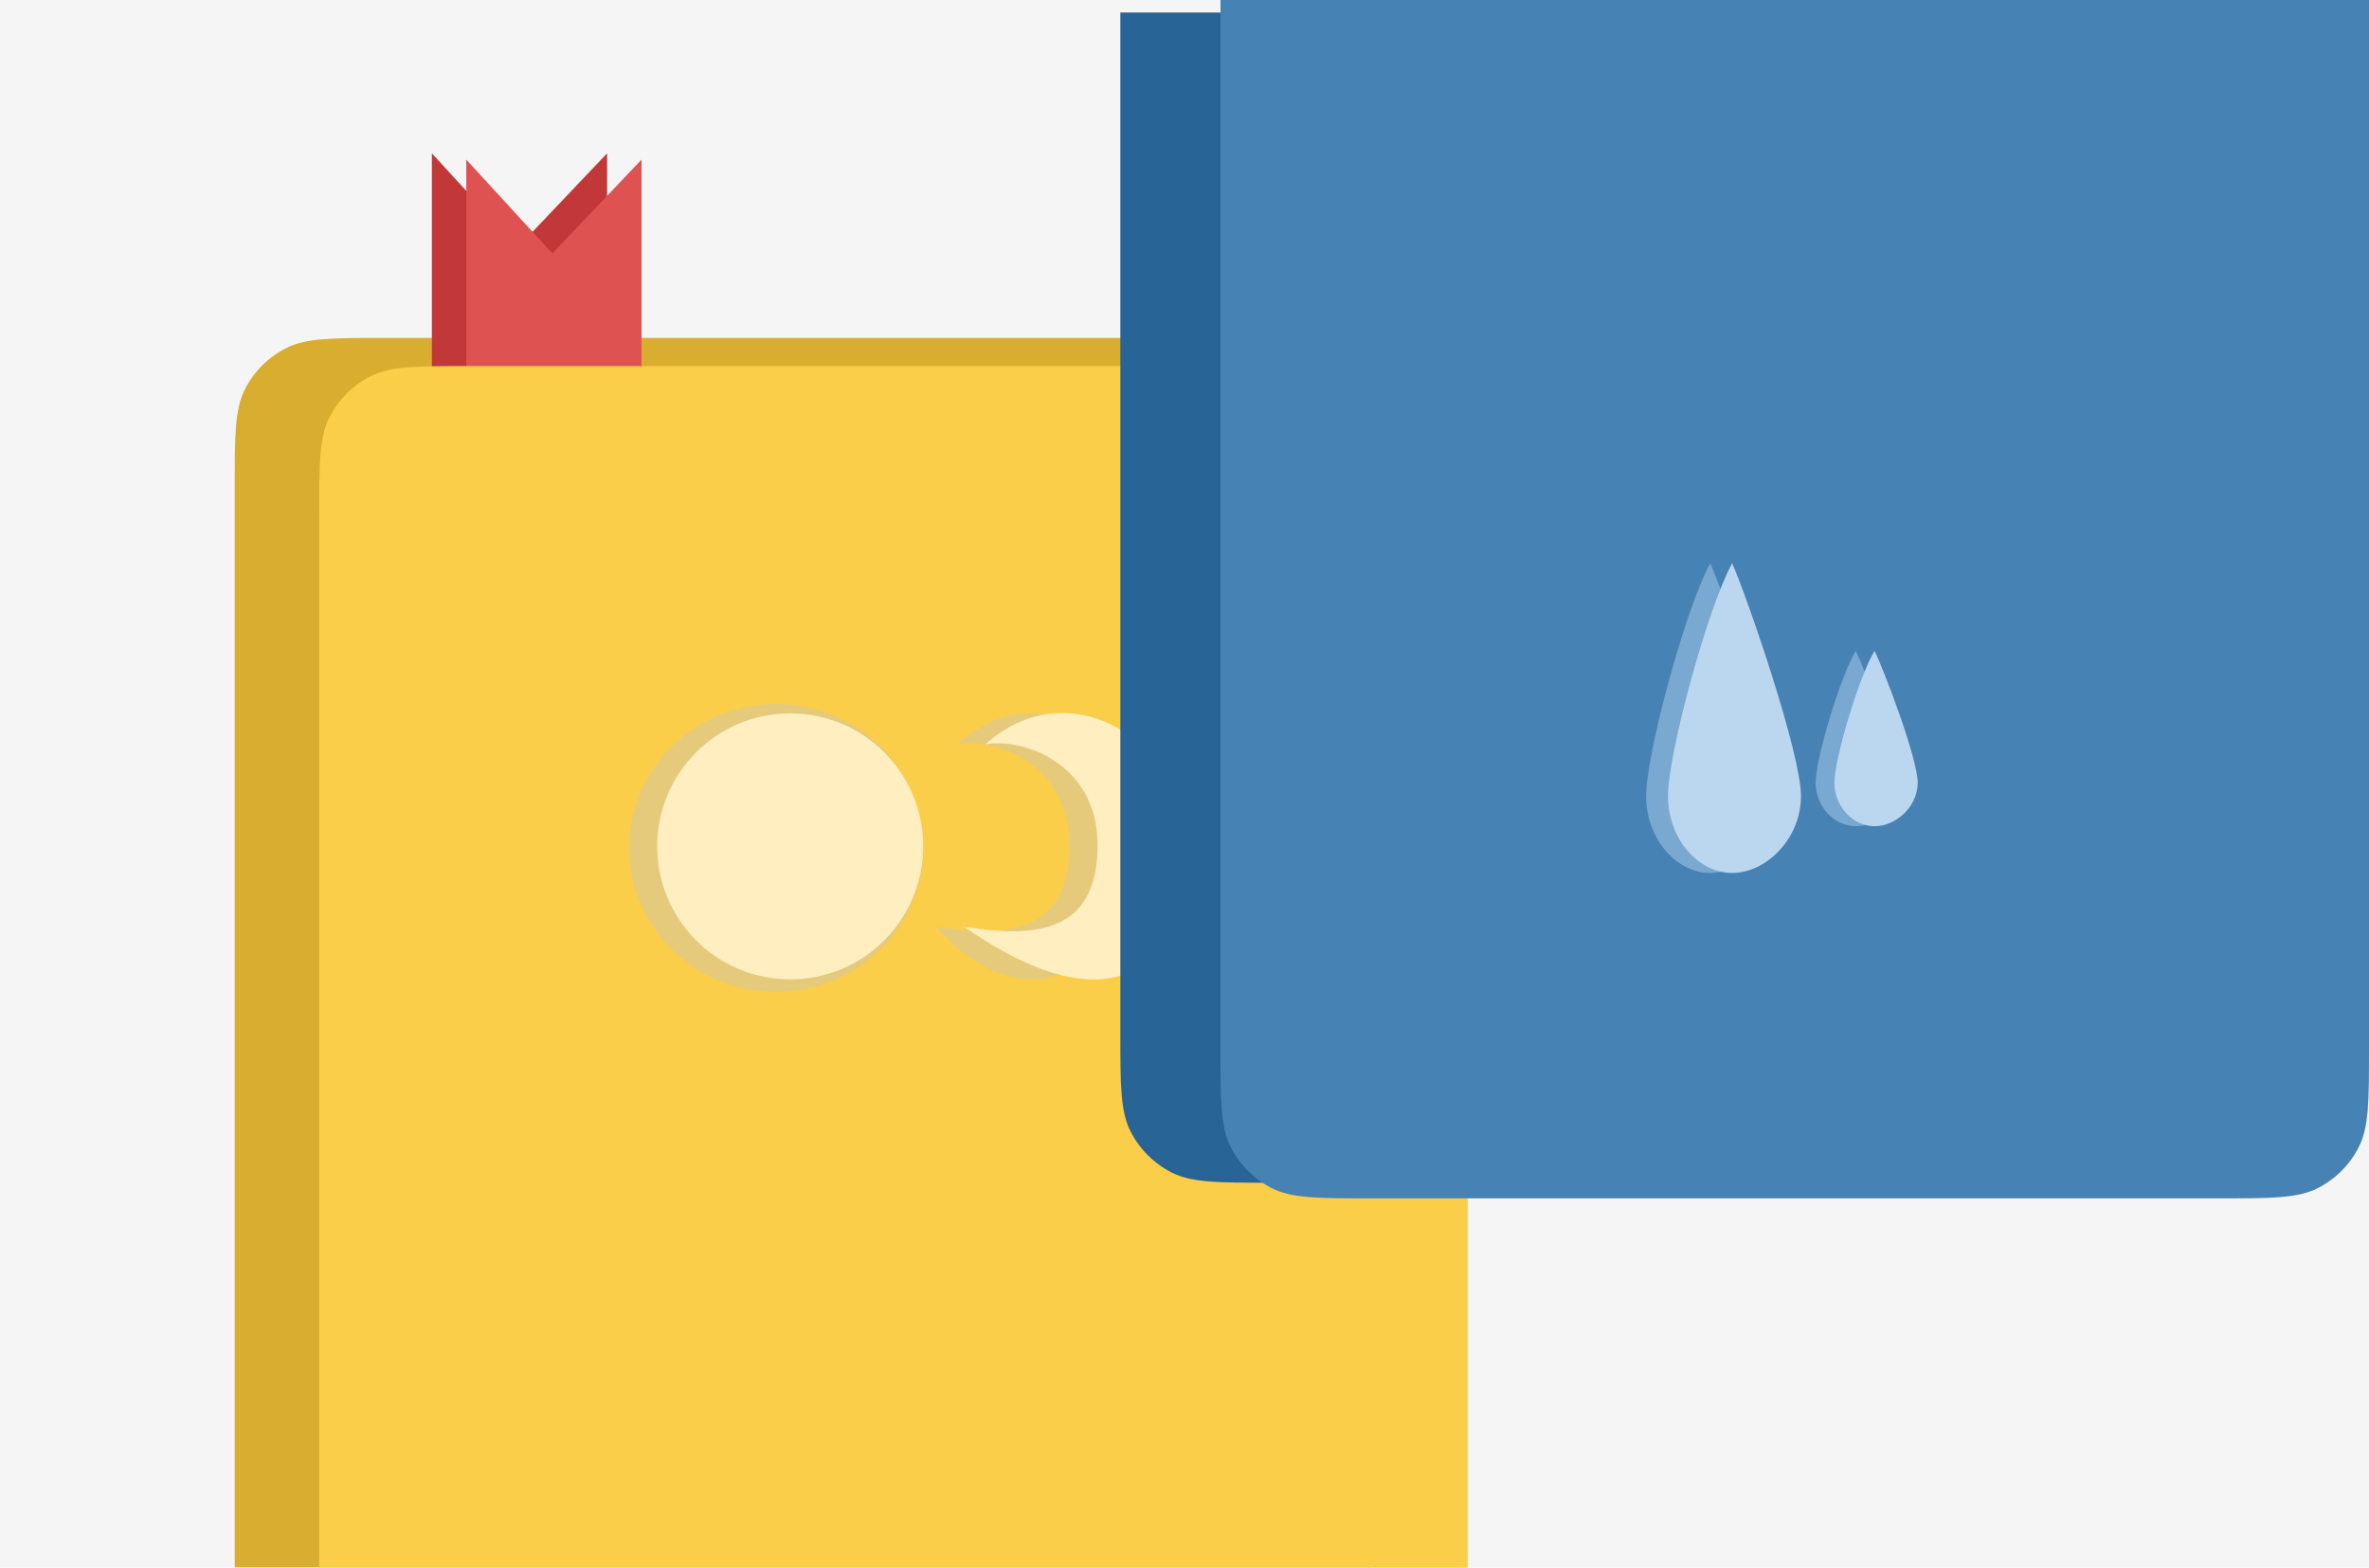 <svg width="757" height="501" viewBox="0 0 757 501" fill="none" xmlns="http://www.w3.org/2000/svg">
<g clip-path="url(#clip0_688_901)">
<rect width="757" height="501" fill="#F5F5F5"/>
<g filter="url(#filter0_d_688_901)">
<path d="M79 156C79 139.198 79 130.798 82.27 124.38C85.146 118.735 89.735 114.146 95.38 111.27C101.798 108 110.198 108 127 108H394C410.802 108 419.202 108 425.62 111.27C431.265 114.146 435.854 118.735 438.73 124.38C442 130.798 442 139.198 442 156V501H79V156Z" fill="#D9AE30"/>
</g>
<path d="M138 49L165.5 79L194 49V138H138V49Z" fill="#C23737"/>
<path d="M149 51L176.5 81L205 51V140H149V51Z" fill="#DF5252"/>
<path d="M102 165C102 148.198 102 139.798 105.27 133.38C108.146 127.735 112.735 123.146 118.38 120.27C124.798 117 133.198 117 150 117H421C437.802 117 446.202 117 452.62 120.27C458.265 123.146 462.854 127.735 465.73 133.38C469 139.798 469 148.198 469 165V501H102V165Z" fill="#FBCE49"/>
<path d="M367 270.12C367 296.453 334.295 335.765 299 296.135C324.388 300.47 341.729 296.453 341.729 270.12C341.729 243.787 317.576 235.676 305.811 237.93C335.534 211.303 367 243.787 367 270.12Z" fill="#E5CA7C"/>
<path d="M376 270.12C382 298.5 363.5 335 308 296.135C333.388 300.47 350.729 296.453 350.729 270.12C350.729 243.787 326.576 235.676 314.811 237.93C344.534 211.303 383 243 376 270.12Z" fill="#FEEEC0"/>
<g filter="url(#filter1_d_688_901)">
<path d="M739 326C739 342.802 739 351.202 735.73 357.62C732.854 363.265 728.265 367.854 722.62 370.73C716.202 374 707.802 374 691 374L415 374C398.198 374 389.798 374 383.38 370.73C377.735 367.854 373.146 363.265 370.27 357.62C367 351.202 367 342.802 367 326L367 0L739 0V326Z" fill="#286495"/>
</g>
<path d="M757 335C757 351.802 757 360.202 753.73 366.62C750.854 372.265 746.265 376.854 740.62 379.73C734.202 383 725.802 383 709 383L438 383C421.198 383 412.798 383 406.38 379.73C400.735 376.854 396.146 372.265 393.27 366.62C390 360.202 390 351.802 390 335L390 0L757 0V335Z" fill="#4682B4"/>
<path d="M568.495 254.424C568.495 267.997 557.432 279 546.502 279C535.573 279 526 267.997 526 254.424C526 240.851 538.674 194.142 546.502 180C551.488 191.36 568.495 240.851 568.495 254.424Z" fill="#79A8D0"/>
<path d="M575.495 254.424C575.495 267.997 564.432 279 553.502 279C542.573 279 533 267.997 533 254.424C533 240.851 545.674 194.142 553.502 180C558.488 191.36 575.495 240.851 575.495 254.424Z" fill="#BAD7EF"/>
<path d="M606.788 250.145C606.788 257.828 599.858 264.056 593.012 264.056C586.166 264.056 580.17 257.828 580.17 250.145C580.17 242.462 588.108 216.024 593.012 208.019C596.135 214.449 606.788 242.462 606.788 250.145Z" fill="#79A8D0"/>
<path d="M612.788 250.145C612.788 257.828 605.858 264.056 599.012 264.056C592.166 264.056 586.17 257.828 586.17 250.145C586.17 242.462 594.108 216.024 599.012 208.019C602.135 214.449 612.788 242.462 612.788 250.145Z" fill="#BAD7EF"/>
<ellipse cx="248" cy="271" rx="47" ry="46" fill="#E5CA7C"/>
<circle cx="252.5" cy="270.5" r="42.5" fill="#FEEEC0"/>
</g>
<defs>
<filter id="filter0_d_688_901" x="25" y="58" width="463" height="493" filterUnits="userSpaceOnUse" color-interpolation-filters="sRGB">
<feFlood flood-opacity="0" result="BackgroundImageFix"/>
<feColorMatrix in="SourceAlpha" type="matrix" values="0 0 0 0 0 0 0 0 0 0 0 0 0 0 0 0 0 0 127 0" result="hardAlpha"/>
<feOffset dx="-4"/>
<feGaussianBlur stdDeviation="25"/>
<feComposite in2="hardAlpha" operator="out"/>
<feColorMatrix type="matrix" values="0 0 0 0 0 0 0 0 0 0 0 0 0 0 0 0 0 0 0.25 0"/>
<feBlend mode="normal" in2="BackgroundImageFix" result="effect1_dropShadow_688_901"/>
<feBlend mode="normal" in="SourceGraphic" in2="effect1_dropShadow_688_901" result="shape"/>
</filter>
<filter id="filter1_d_688_901" x="306" y="-48" width="476" height="478" filterUnits="userSpaceOnUse" color-interpolation-filters="sRGB">
<feFlood flood-opacity="0" result="BackgroundImageFix"/>
<feColorMatrix in="SourceAlpha" type="matrix" values="0 0 0 0 0 0 0 0 0 0 0 0 0 0 0 0 0 0 127 0" result="hardAlpha"/>
<feMorphology radius="2" operator="dilate" in="SourceAlpha" result="effect1_dropShadow_688_901"/>
<feOffset dx="-9" dy="4"/>
<feGaussianBlur stdDeviation="25"/>
<feComposite in2="hardAlpha" operator="out"/>
<feColorMatrix type="matrix" values="0 0 0 0 0 0 0 0 0 0 0 0 0 0 0 0 0 0 0.25 0"/>
<feBlend mode="normal" in2="BackgroundImageFix" result="effect1_dropShadow_688_901"/>
<feBlend mode="normal" in="SourceGraphic" in2="effect1_dropShadow_688_901" result="shape"/>
</filter>
<clipPath id="clip0_688_901">
<rect width="757" height="501" fill="white"/>
</clipPath>
</defs>
</svg>
